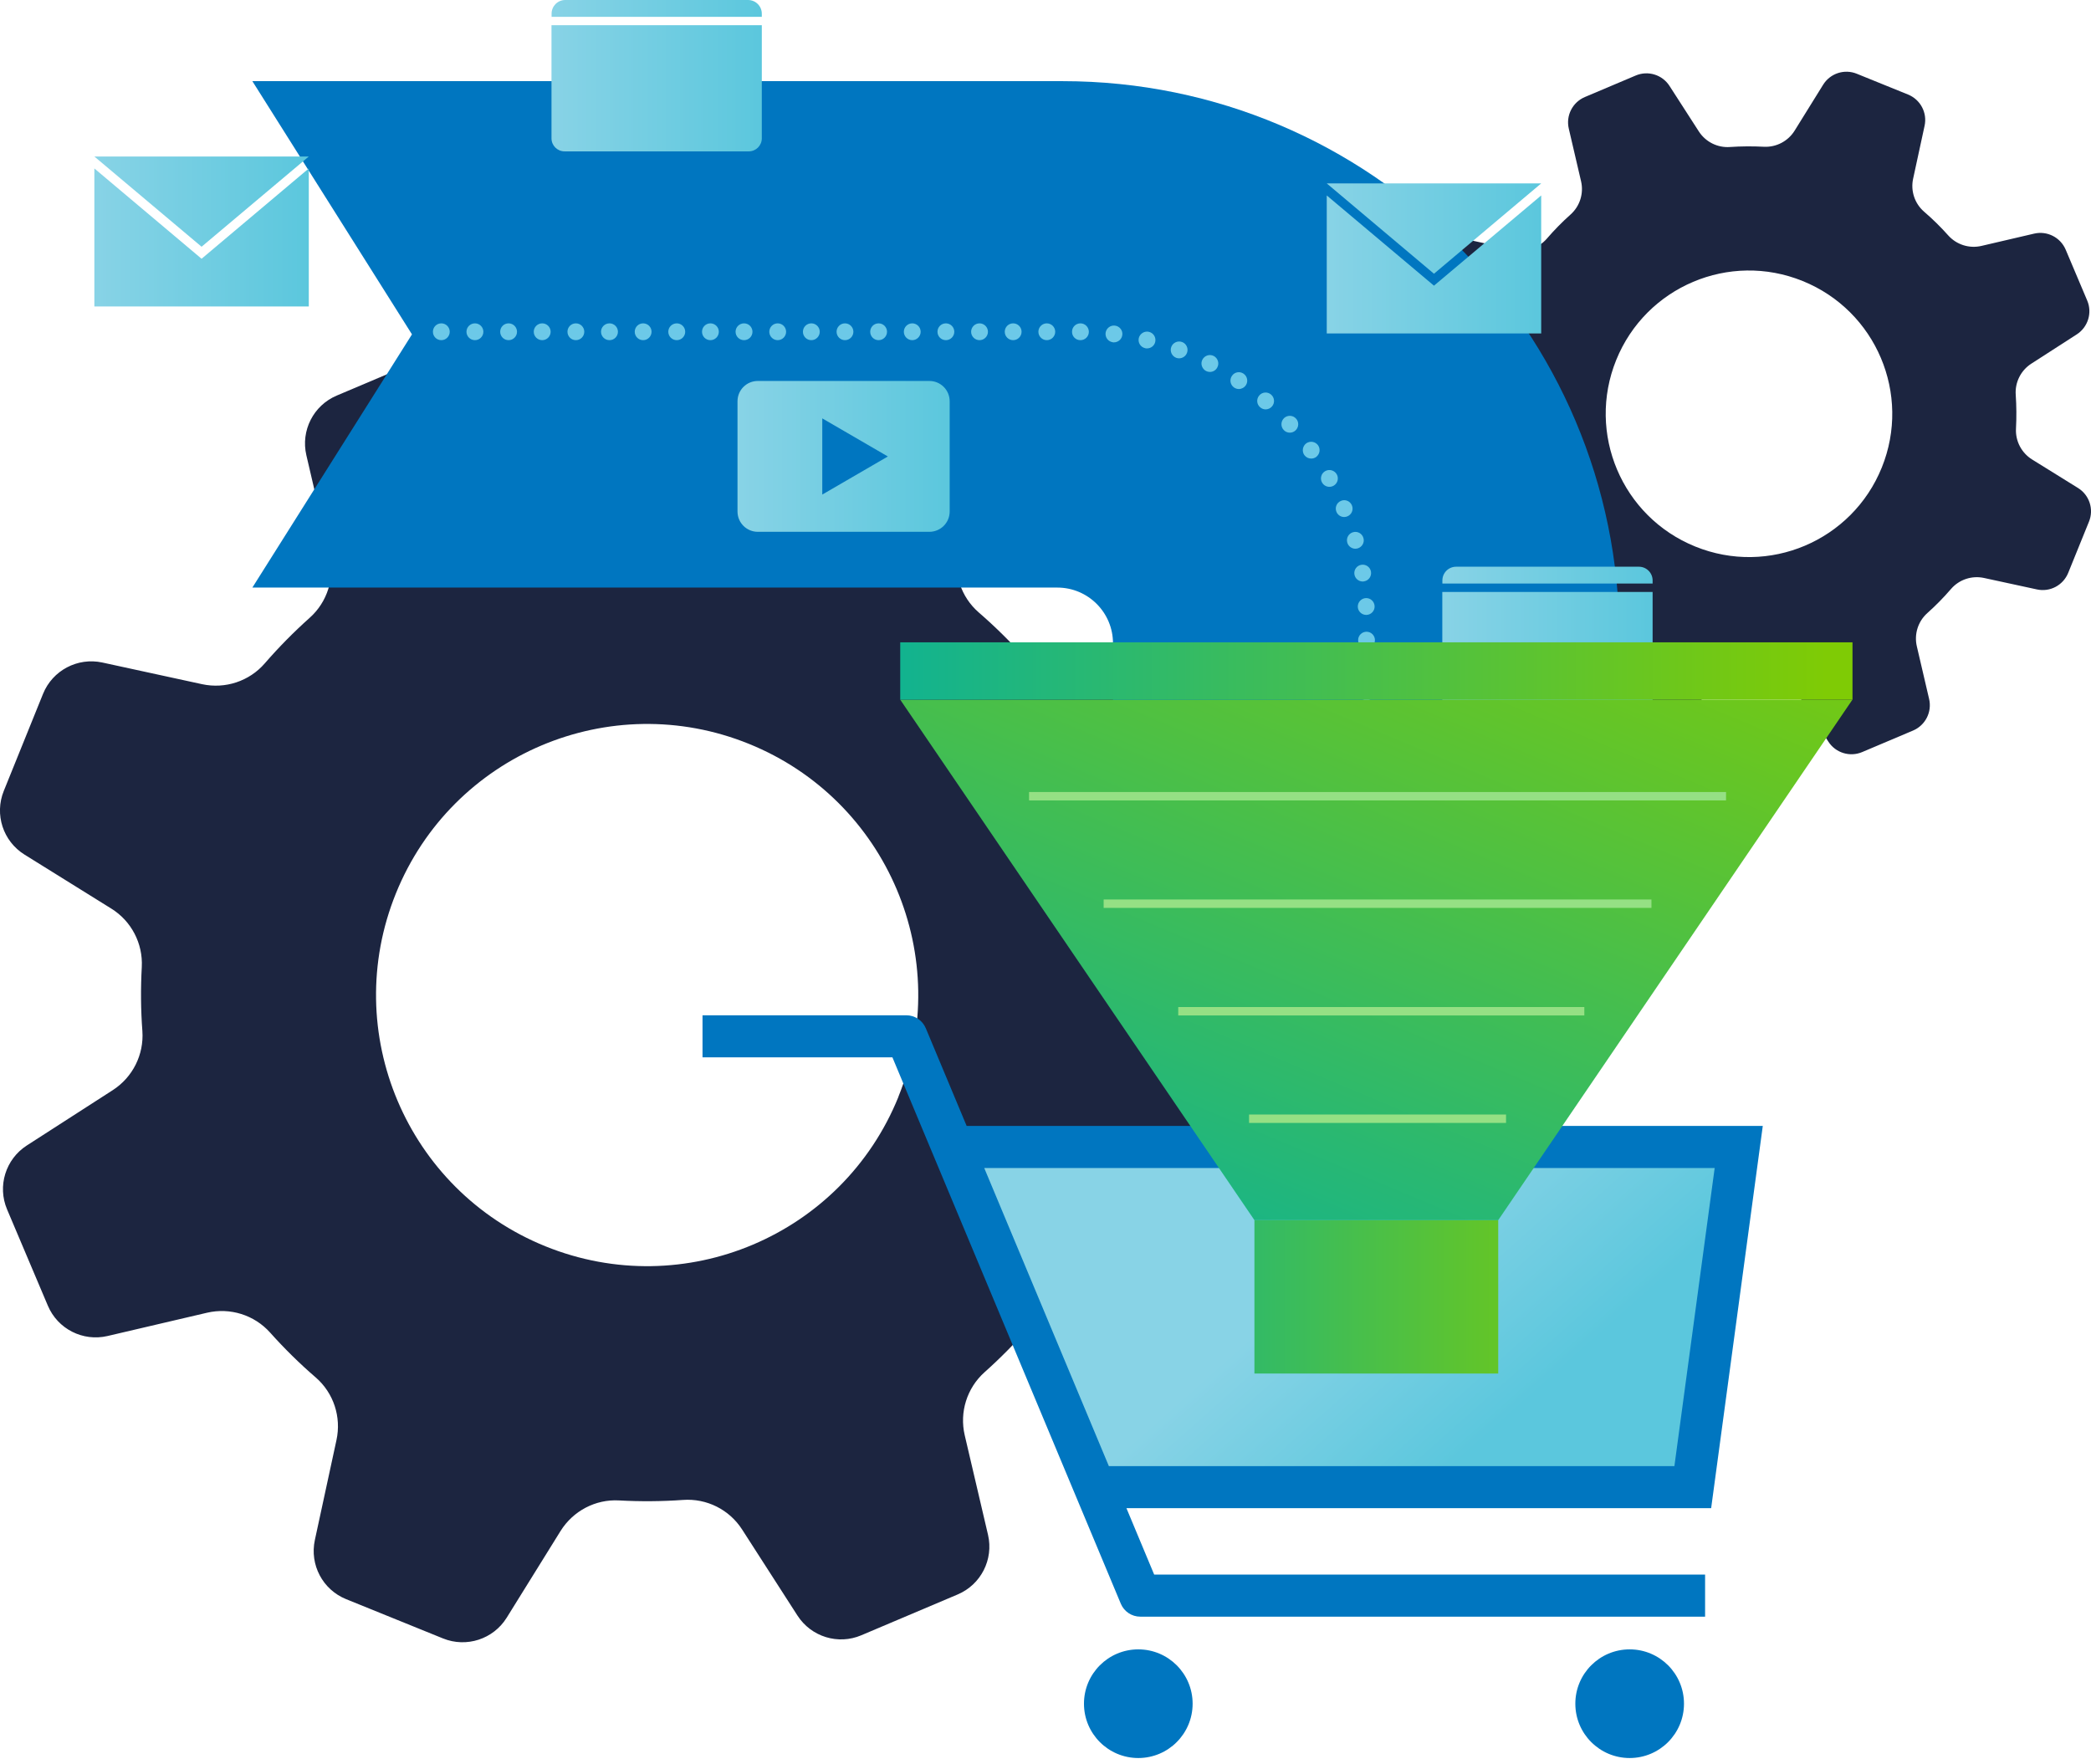 <svg xmlns="http://www.w3.org/2000/svg" width="294" height="248" viewBox="0 0 294 248" fill="none"><path d="M178.552 159.657L166.35 152.078C163.524 150.328 161.868 147.171 162.058 143.861C162.223 140.846 162.2 137.842 161.987 134.851C161.75 131.528 163.346 128.348 166.149 126.551L178.245 118.771C181.236 116.843 182.395 113.048 181.011 109.773L175.277 96.234C173.893 92.971 170.346 91.162 166.894 91.966L152.894 95.229C149.654 95.986 146.249 94.922 144.038 92.439C142.052 90.216 139.912 88.1 137.618 86.113C135.111 83.938 134 80.568 134.697 77.316L137.748 63.269C138.493 59.793 136.636 56.282 133.349 54.945L119.728 49.424C116.429 48.088 112.658 49.317 110.778 52.332L103.187 64.535C101.437 67.361 98.28 69.004 94.969 68.827C91.954 68.661 88.939 68.685 85.959 68.898C82.637 69.134 79.456 67.538 77.647 64.736L69.867 52.652C67.94 49.66 64.144 48.501 60.881 49.885L47.343 55.619C44.068 57.003 42.27 60.55 43.074 64.002L46.338 78.002C47.094 81.242 46.03 84.647 43.547 86.858C41.312 88.856 39.208 90.984 37.221 93.278C35.046 95.785 31.664 96.896 28.424 96.199L14.378 93.148C10.902 92.403 7.39 94.26 6.054 97.547L0.532 111.203C-0.804 114.502 0.426 118.274 3.441 120.154L15.643 127.745C18.469 129.495 20.112 132.652 19.935 135.962C19.77 138.978 19.793 141.981 20.018 144.96C20.254 148.283 18.658 151.464 15.856 153.273L3.772 161.053C0.78 162.98 -0.39 166.775 0.993 170.039L6.728 183.577C8.111 186.852 11.646 188.649 15.111 187.845L29.11 184.57C32.35 183.814 35.755 184.878 37.978 187.361C39.965 189.584 42.105 191.7 44.399 193.675C46.905 195.85 48.017 199.232 47.307 202.483L44.269 216.53C43.524 220.006 45.368 223.506 48.667 224.842L62.288 230.364C65.587 231.7 69.359 230.47 71.239 227.455L78.818 215.253C80.579 212.439 83.725 210.772 87.035 210.961C90.05 211.127 93.066 211.103 96.045 210.89C99.368 210.654 102.548 212.25 104.345 215.052L112.126 227.148C114.053 230.139 117.848 231.31 121.112 229.915L134.65 224.18C137.925 222.797 139.722 219.261 138.918 215.797L135.643 201.798C134.886 198.558 135.951 195.153 138.434 192.93C140.668 190.943 142.773 188.803 144.748 186.521C146.923 184.003 150.305 182.903 153.545 183.601L167.591 186.639C171.056 187.396 174.567 185.54 175.903 182.241L181.425 168.62C182.761 165.321 181.532 161.549 178.516 159.669L178.552 159.657ZM126.326 154.207C118.428 173.716 96.211 183.128 76.689 175.229C57.18 167.331 47.768 145.114 55.667 125.605C63.565 106.095 85.782 96.684 105.291 104.582C124.801 112.48 134.213 134.697 126.314 154.207H126.326Z" fill="#1C2540"></path><path d="M292.179 68.614L285.724 64.606C284.234 63.683 283.359 62.016 283.453 60.266C283.536 58.67 283.524 57.086 283.418 55.513C283.288 53.763 284.139 52.072 285.617 51.126L292.002 47.012C293.575 45.995 294.201 43.985 293.468 42.258L290.441 35.105C289.708 33.379 287.84 32.421 286.007 32.847L278.606 34.573C276.891 34.975 275.094 34.407 273.923 33.095C272.871 31.913 271.736 30.801 270.53 29.761C269.206 28.614 268.614 26.828 268.993 25.114L270.601 17.689C271.003 15.856 270.021 13.999 268.272 13.29L261.071 10.37C259.333 9.66 257.334 10.31 256.341 11.907L252.333 18.363C251.411 19.852 249.744 20.727 247.994 20.633C246.397 20.55 244.813 20.562 243.24 20.668C241.49 20.798 239.8 19.947 238.854 18.469L234.739 12.084C233.722 10.5 231.712 9.885 229.986 10.618L222.832 13.645C221.106 14.378 220.148 16.246 220.574 18.079L222.3 25.48C222.702 27.195 222.135 28.992 220.822 30.163C219.64 31.215 218.529 32.35 217.488 33.556C216.341 34.88 214.556 35.472 212.841 35.093L205.416 33.485C203.583 33.083 201.727 34.065 201.017 35.815L198.097 43.015C197.388 44.753 198.038 46.752 199.634 47.745L206.09 51.753C207.58 52.675 208.455 54.342 208.36 56.092C208.277 57.689 208.289 59.273 208.396 60.846C208.526 62.596 207.674 64.286 206.196 65.232L199.811 69.347C198.227 70.364 197.612 72.374 198.345 74.1L201.372 81.254C202.105 82.98 203.973 83.938 205.806 83.512L213.208 81.786C214.922 81.384 216.72 81.951 217.89 83.264C218.942 84.446 220.077 85.557 221.284 86.598C222.608 87.745 223.199 89.53 222.821 91.245L221.213 98.67C220.822 100.503 221.792 102.359 223.542 103.069L230.743 105.989C232.481 106.698 234.479 106.048 235.472 104.452L239.48 97.996C240.403 96.506 242.07 95.631 243.82 95.726C245.416 95.82 247 95.797 248.573 95.69C250.323 95.56 252.014 96.412 252.96 97.89L257.074 104.275C258.091 105.859 260.101 106.474 261.828 105.741L268.981 102.714C270.707 101.981 271.665 100.113 271.239 98.28L269.513 90.878C269.111 89.164 269.679 87.366 270.991 86.196C272.173 85.144 273.285 84.008 274.325 82.802C275.472 81.478 277.258 80.887 278.972 81.265L286.397 82.873C288.23 83.275 290.087 82.294 290.796 80.544L293.716 73.343C294.426 71.605 293.776 69.607 292.179 68.614ZM264.582 65.741C260.409 76.051 248.668 81.029 238.357 76.843C228.047 72.669 223.069 60.928 227.243 50.618C231.417 40.307 243.158 35.33 253.468 39.515C263.778 43.689 268.756 55.43 264.582 65.741Z" fill="#1C2540"></path><path d="M247.851 158.309H135.915L130.169 144.57C129.708 143.471 128.632 142.749 127.437 142.749H98.776V148.661H125.475L129.507 158.309L151.972 212.049L157.588 225.481C158.049 226.58 159.125 227.302 160.319 227.302H239.74V221.39H162.282L158.38 212.049H240.592L247.851 158.309Z" fill="#0076C0"></path><path d="M155.909 206.137H235.425L241.088 164.221H138.386L155.909 206.137Z" fill="url(#paint0_linear_558_141)"></path><path d="M160.047 247.178C164.266 247.178 167.686 243.758 167.686 239.539C167.686 235.321 164.266 231.901 160.047 231.901C155.829 231.901 152.409 235.321 152.409 239.539C152.409 243.758 155.829 247.178 160.047 247.178Z" fill="#0076C0"></path><path d="M229.134 247.178C233.353 247.178 236.773 243.758 236.773 239.539C236.773 235.321 233.353 231.901 229.134 231.901C224.916 231.901 221.496 235.321 221.496 239.539C221.496 243.758 224.916 247.178 229.134 247.178Z" fill="#0076C0"></path><path d="M35.483 11.41L57.925 47.012L35.483 82.613H148.661C152.989 82.613 156.489 86.125 156.489 90.441V134.957H227.692V89.696C227.692 46.456 192.646 11.41 149.406 11.41H35.483Z" fill="#0076C0"></path><path d="M190.955 104.192C190.955 103.541 191.487 103.009 192.138 103.009C192.788 103.009 193.32 103.541 193.32 104.192C193.32 104.842 192.788 105.374 192.138 105.374C191.487 105.374 190.955 104.842 190.955 104.192ZM190.955 99.462C190.955 98.812 191.487 98.28 192.138 98.28C192.788 98.28 193.32 98.812 193.32 99.462C193.32 100.113 192.788 100.645 192.138 100.645C191.487 100.645 190.955 100.113 190.955 99.462ZM190.955 94.733C190.955 94.082 191.487 93.55 192.138 93.55C192.788 93.55 193.32 94.082 193.32 94.733C193.32 95.383 192.788 95.915 192.138 95.915C191.487 95.915 190.955 95.383 190.955 94.733ZM190.955 90.003C190.955 89.353 191.487 88.821 192.138 88.821C192.788 88.821 193.32 89.353 193.32 90.003C193.32 90.653 192.788 91.186 192.138 91.186C191.487 91.186 190.955 90.653 190.955 90.003ZM190.908 85.333C190.884 84.671 191.393 84.127 192.043 84.091C192.693 84.068 193.237 84.564 193.273 85.215C193.308 85.877 192.8 86.421 192.149 86.456H192.09C191.464 86.456 190.943 85.959 190.908 85.333ZM190.435 80.769C190.328 80.118 190.766 79.515 191.404 79.409C192.055 79.303 192.658 79.74 192.764 80.379C192.871 81.029 192.433 81.632 191.795 81.738C191.736 81.738 191.665 81.762 191.605 81.762C191.038 81.762 190.529 81.348 190.435 80.769ZM189.43 76.287C189.253 75.661 189.607 75.01 190.234 74.833C190.861 74.644 191.523 75.01 191.7 75.637C191.889 76.264 191.523 76.914 190.896 77.103C190.79 77.127 190.671 77.151 190.565 77.151C190.057 77.151 189.572 76.808 189.43 76.287ZM187.905 71.96C187.656 71.357 187.94 70.671 188.543 70.423C189.134 70.163 189.832 70.447 190.08 71.049C190.34 71.653 190.057 72.338 189.453 72.598C189.312 72.658 189.146 72.693 188.992 72.693C188.531 72.693 188.094 72.421 187.905 71.96ZM185.883 67.845C185.563 67.278 185.764 66.556 186.332 66.237C186.911 65.918 187.621 66.119 187.952 66.686C188.271 67.254 188.07 67.975 187.503 68.295C187.313 68.401 187.112 68.448 186.911 68.448C186.509 68.448 186.107 68.235 185.883 67.845ZM183.4 63.991C183.021 63.47 183.14 62.725 183.66 62.335C184.192 61.957 184.925 62.075 185.315 62.596C185.694 63.127 185.575 63.861 185.055 64.251C184.842 64.404 184.606 64.475 184.357 64.475C183.991 64.475 183.636 64.31 183.4 63.991ZM180.491 60.455C180.042 59.971 180.077 59.226 180.55 58.776C181.023 58.339 181.78 58.362 182.217 58.847C182.667 59.32 182.631 60.065 182.158 60.514C181.934 60.727 181.638 60.834 181.354 60.834C181.035 60.834 180.716 60.704 180.491 60.455ZM177.18 57.263C176.684 56.849 176.625 56.104 177.05 55.608C177.476 55.099 178.221 55.052 178.717 55.477C179.214 55.903 179.273 56.648 178.847 57.145C178.611 57.417 178.28 57.559 177.949 57.559C177.677 57.559 177.405 57.464 177.18 57.263ZM173.527 54.496C172.983 54.13 172.841 53.397 173.208 52.853C173.562 52.309 174.307 52.167 174.839 52.533C175.383 52.9 175.525 53.633 175.17 54.165C174.934 54.508 174.567 54.697 174.177 54.697C173.952 54.697 173.728 54.626 173.527 54.496ZM169.578 52.167C168.998 51.859 168.762 51.15 169.057 50.571C169.365 49.979 170.074 49.755 170.654 50.05C171.233 50.358 171.469 51.067 171.162 51.647C170.961 52.06 170.547 52.297 170.11 52.297C169.932 52.297 169.743 52.25 169.578 52.167ZM165.38 50.31C164.765 50.074 164.458 49.388 164.683 48.785C164.907 48.17 165.593 47.863 166.208 48.088C166.811 48.312 167.13 48.998 166.894 49.613C166.716 50.086 166.267 50.381 165.782 50.381C165.652 50.381 165.51 50.358 165.38 50.31ZM160.993 48.951C160.355 48.797 159.965 48.158 160.119 47.52C160.284 46.893 160.923 46.503 161.549 46.657C162.188 46.811 162.578 47.449 162.424 48.088C162.294 48.632 161.809 48.986 161.277 48.986C161.183 48.986 161.088 48.986 160.993 48.951ZM156.477 48.123C155.826 48.04 155.377 47.461 155.448 46.811C155.531 46.16 156.122 45.699 156.772 45.782C157.423 45.865 157.884 46.456 157.801 47.094C157.73 47.697 157.21 48.135 156.63 48.135C156.63 48.135 156.524 48.135 156.477 48.135V48.123ZM151.901 47.828C151.251 47.828 150.719 47.295 150.73 46.645C150.73 45.983 151.262 45.463 151.913 45.463C152.575 45.463 153.095 46.007 153.095 46.657C153.095 47.307 152.563 47.828 151.913 47.828H151.901ZM146.001 46.645C146.001 45.995 146.533 45.463 147.183 45.463C147.834 45.463 148.366 45.995 148.366 46.645C148.366 47.295 147.834 47.828 147.183 47.828C146.533 47.828 146.001 47.295 146.001 46.645ZM141.271 46.645C141.271 45.995 141.792 45.463 142.454 45.463C143.104 45.463 143.636 45.995 143.636 46.645C143.636 47.295 143.104 47.828 142.454 47.828C141.792 47.828 141.271 47.295 141.271 46.645ZM136.542 46.645C136.542 45.995 137.074 45.463 137.724 45.463C138.374 45.463 138.907 45.995 138.907 46.645C138.907 47.295 138.374 47.828 137.724 47.828C137.074 47.828 136.542 47.295 136.542 46.645ZM131.812 46.645C131.812 45.995 132.332 45.463 132.995 45.463C133.645 45.463 134.177 45.995 134.177 46.645C134.177 47.295 133.645 47.828 132.995 47.828C132.332 47.828 131.812 47.295 131.812 46.645ZM127.083 46.645C127.083 45.995 127.615 45.463 128.265 45.463C128.915 45.463 129.447 45.995 129.447 46.645C129.447 47.295 128.915 47.828 128.265 47.828C127.615 47.828 127.083 47.295 127.083 46.645ZM122.353 46.645C122.353 45.995 122.873 45.463 123.536 45.463C124.186 45.463 124.718 45.995 124.718 46.645C124.718 47.295 124.186 47.828 123.536 47.828C122.873 47.828 122.353 47.295 122.353 46.645ZM117.624 46.645C117.624 45.995 118.156 45.463 118.806 45.463C119.456 45.463 119.988 45.995 119.988 46.645C119.988 47.295 119.456 47.828 118.806 47.828C118.156 47.828 117.624 47.295 117.624 46.645ZM112.894 46.645C112.894 45.995 113.414 45.463 114.076 45.463C114.727 45.463 115.259 45.995 115.259 46.645C115.259 47.295 114.727 47.828 114.076 47.828C113.414 47.828 112.894 47.295 112.894 46.645ZM108.165 46.645C108.165 45.995 108.697 45.463 109.347 45.463C109.997 45.463 110.529 45.995 110.529 46.645C110.529 47.295 109.997 47.828 109.347 47.828C108.697 47.828 108.165 47.295 108.165 46.645ZM103.423 46.645C103.423 45.995 103.955 45.463 104.617 45.463C105.268 45.463 105.8 45.995 105.8 46.645C105.8 47.295 105.268 47.828 104.617 47.828C103.955 47.828 103.423 47.295 103.423 46.645ZM98.706 46.645C98.706 45.995 99.226 45.463 99.888 45.463C100.538 45.463 101.07 45.995 101.07 46.645C101.07 47.295 100.538 47.828 99.888 47.828C99.226 47.828 98.706 47.295 98.706 46.645ZM93.964 46.645C93.964 45.995 94.496 45.463 95.158 45.463C95.809 45.463 96.341 45.995 96.341 46.645C96.341 47.295 95.809 47.828 95.158 47.828C94.496 47.828 93.964 47.295 93.964 46.645ZM89.246 46.645C89.246 45.995 89.767 45.463 90.429 45.463C91.079 45.463 91.611 45.995 91.611 46.645C91.611 47.295 91.079 47.828 90.429 47.828C89.767 47.828 89.246 47.295 89.246 46.645ZM84.505 46.645C84.505 45.995 85.037 45.463 85.699 45.463C86.35 45.463 86.882 45.995 86.882 46.645C86.882 47.295 86.35 47.828 85.699 47.828C85.037 47.828 84.505 47.295 84.505 46.645ZM79.787 46.645C79.787 45.995 80.308 45.463 80.97 45.463C81.62 45.463 82.152 45.995 82.152 46.645C82.152 47.295 81.62 47.828 80.97 47.828C80.308 47.828 79.787 47.295 79.787 46.645ZM75.046 46.645C75.046 45.995 75.578 45.463 76.24 45.463C76.891 45.463 77.422 45.995 77.422 46.645C77.422 47.295 76.891 47.828 76.24 47.828C75.578 47.828 75.046 47.295 75.046 46.645ZM70.328 46.645C70.328 45.995 70.849 45.463 71.511 45.463C72.161 45.463 72.693 45.995 72.693 46.645C72.693 47.295 72.161 47.828 71.511 47.828C70.849 47.828 70.328 47.295 70.328 46.645ZM65.587 46.645C65.587 45.995 66.119 45.463 66.781 45.463C67.431 45.463 67.963 45.995 67.963 46.645C67.963 47.295 67.431 47.828 66.781 47.828C66.119 47.828 65.587 47.295 65.587 46.645ZM60.869 46.645C60.869 45.995 61.389 45.463 62.051 45.463C62.702 45.463 63.234 45.995 63.234 46.645C63.234 47.295 62.702 47.828 62.051 47.828C61.389 47.828 60.869 47.295 60.869 46.645Z" fill="#6CC9E8"></path><path d="M202.803 83.228H232.362V99.131C232.362 100.136 231.547 100.964 230.53 100.964H204.624C203.619 100.964 202.791 100.148 202.791 99.131V83.228H202.803Z" fill="url(#paint1_linear_558_141)"></path><path d="M204.73 79.681H230.435C231.499 79.681 232.362 80.544 232.362 81.608V82.046H202.803V81.608C202.803 80.544 203.666 79.681 204.73 79.681Z" fill="url(#paint2_linear_558_141)"></path><path d="M210.654 171.552H176.376V193.119H210.654V171.552Z" fill="url(#paint3_linear_558_141)"></path><path d="M210.654 171.552H176.376L126.574 98.374H260.456L210.654 171.552Z" fill="url(#paint4_linear_558_141)"></path><path d="M260.467 90.311H126.574V98.374H260.467V90.311Z" fill="url(#paint5_linear_558_141)"></path><path d="M77.553 3.547H107.112V19.45C107.112 20.455 106.297 21.283 105.28 21.283H79.374C78.369 21.283 77.541 20.467 77.541 19.45V3.547H77.553Z" fill="url(#paint6_linear_558_141)"></path><path d="M79.468 0H105.173C106.249 0 107.112 0.863 107.112 1.927V2.365H77.553V1.927C77.553 0.863 78.416 0 79.468 0Z" fill="url(#paint7_linear_558_141)"></path><path d="M130.666 53.562H106.557C104.972 53.562 103.695 54.839 103.695 56.423V71.913C103.695 73.497 104.972 74.774 106.557 74.774H130.666C132.25 74.774 133.527 73.497 133.527 71.913V56.423C133.527 54.839 132.25 53.562 130.666 53.562ZM115.614 69.524V58.824L124.836 64.18L115.614 69.536V69.524Z" fill="url(#paint8_linear_558_141)"></path><path d="M28.342 36.382L13.267 23.683V43.086H43.417V23.683L28.342 36.382Z" fill="url(#paint9_linear_558_141)"></path><path d="M13.267 22.004L28.342 34.691L43.417 22.004H13.267Z" fill="url(#paint10_linear_558_141)"></path><path d="M201.62 40.166L186.545 27.479V46.882H216.696V27.479L201.62 40.166Z" fill="url(#paint11_linear_558_141)"></path><path d="M186.545 25.788L201.62 38.487L216.696 25.788H186.545Z" fill="url(#paint12_linear_558_141)"></path><path d="M242.685 111.357H144.688V112.539H242.685V111.357Z" fill="#95E084"></path><path d="M232.197 126.468H155.176V127.65H232.197V126.468Z" fill="#95E084"></path><path d="M222.761 141.591H165.664V142.773H222.761V141.591Z" fill="#95E084"></path><path d="M211.753 156.701H175.62V157.884H211.753V156.701Z" fill="#95E084"></path><defs><linearGradient id="paint0_linear_558_141" x1="189.832" y1="175.43" x2="211.493" y2="199.799" gradientUnits="userSpaceOnUse"><stop stop-color="#88D3E6"></stop><stop offset="1" stop-color="#5BC7DD"></stop></linearGradient><linearGradient id="paint1_linear_558_141" x1="202.803" y1="92.096" x2="232.362" y2="92.096" gradientUnits="userSpaceOnUse"><stop stop-color="#88D3E6"></stop><stop offset="1" stop-color="#5BC7DD"></stop></linearGradient><linearGradient id="paint2_linear_558_141" x1="202.803" y1="80.863" x2="232.362" y2="80.863" gradientUnits="userSpaceOnUse"><stop stop-color="#88D3E6"></stop><stop offset="1" stop-color="#5BC7DD"></stop></linearGradient><linearGradient id="paint3_linear_558_141" x1="229.927" y1="182.336" x2="153.686" y2="182.336" gradientUnits="userSpaceOnUse"><stop stop-color="#7FCB05"></stop><stop offset="1" stop-color="#12B38F"></stop></linearGradient><linearGradient id="paint4_linear_558_141" x1="209.412" y1="60.526" x2="160.083" y2="178.008" gradientUnits="userSpaceOnUse"><stop stop-color="#7FCB05"></stop><stop offset="1" stop-color="#12B38F"></stop></linearGradient><linearGradient id="paint5_linear_558_141" x1="256.826" y1="94.343" x2="126.704" y2="94.343" gradientUnits="userSpaceOnUse"><stop stop-color="#7FCB05"></stop><stop offset="1" stop-color="#12B38F"></stop></linearGradient><linearGradient id="paint6_linear_558_141" x1="77.553" y1="12.415" x2="107.112" y2="12.415" gradientUnits="userSpaceOnUse"><stop stop-color="#88D3E6"></stop><stop offset="1" stop-color="#5BC7DD"></stop></linearGradient><linearGradient id="paint7_linear_558_141" x1="77.553" y1="1.182" x2="107.112" y2="1.182" gradientUnits="userSpaceOnUse"><stop stop-color="#88D3E6"></stop><stop offset="1" stop-color="#5BC7DD"></stop></linearGradient><linearGradient id="paint8_linear_558_141" x1="103.695" y1="64.168" x2="133.527" y2="64.168" gradientUnits="userSpaceOnUse"><stop stop-color="#88D3E6"></stop><stop offset="1" stop-color="#5BC7DD"></stop></linearGradient><linearGradient id="paint9_linear_558_141" x1="13.267" y1="33.391" x2="43.417" y2="33.391" gradientUnits="userSpaceOnUse"><stop stop-color="#88D3E6"></stop><stop offset="1" stop-color="#5BC7DD"></stop></linearGradient><linearGradient id="paint10_linear_558_141" x1="13.267" y1="28.342" x2="43.417" y2="28.342" gradientUnits="userSpaceOnUse"><stop stop-color="#88D3E6"></stop><stop offset="1" stop-color="#5BC7DD"></stop></linearGradient><linearGradient id="paint11_linear_558_141" x1="186.545" y1="37.174" x2="216.696" y2="37.174" gradientUnits="userSpaceOnUse"><stop stop-color="#88D3E6"></stop><stop offset="1" stop-color="#5BC7DD"></stop></linearGradient><linearGradient id="paint12_linear_558_141" x1="186.545" y1="32.137" x2="216.696" y2="32.137" gradientUnits="userSpaceOnUse"><stop stop-color="#88D3E6"></stop><stop offset="1" stop-color="#5BC7DD"></stop></linearGradient></defs></svg>